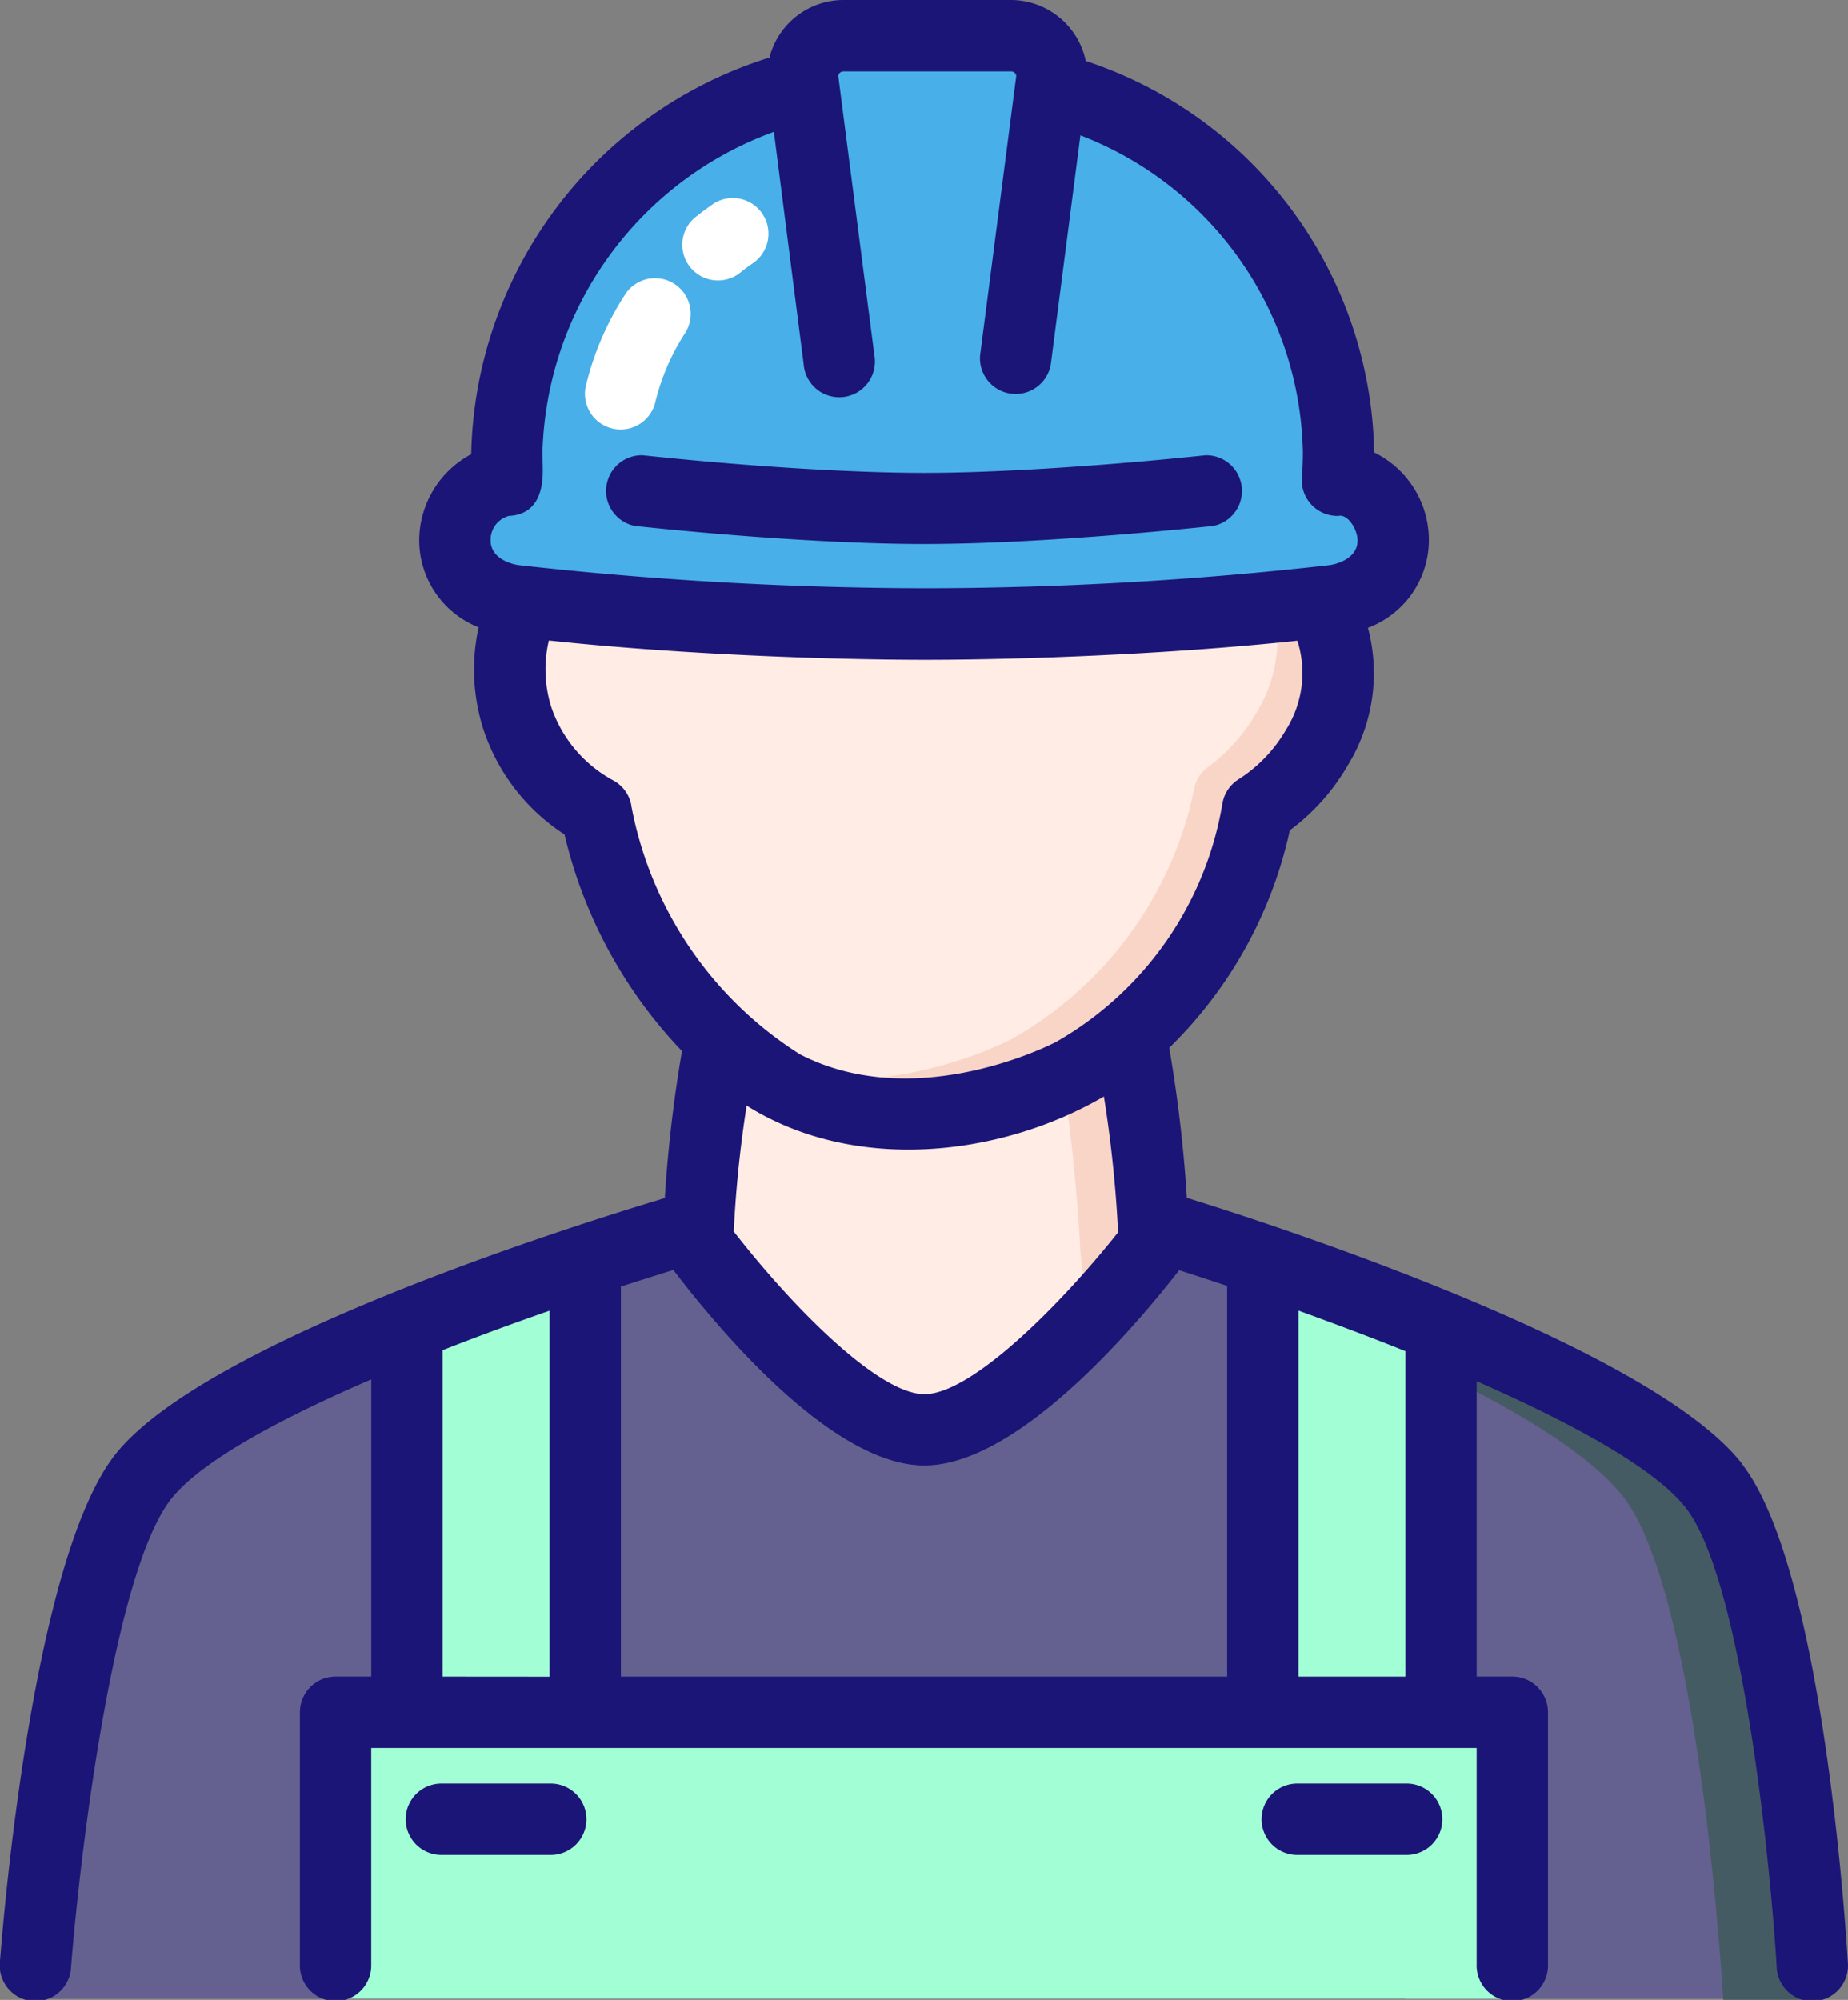 <svg id="svgexport-21" xmlns="http://www.w3.org/2000/svg" width="44.44" height="48.082" viewBox="0 0 44.44 48.082">
  <rect x="0" y="0" width="44.44" height="48.082" fill="#808080" stroke="none"/>
  <g id="Construction_Worker" data-name="Construction Worker">
    <path id="Path_9130" data-name="Path 9130" d="M40.244,16.288a1.322,1.322,0,0,1,1.462,1.238c0,.684-.66,1.153-1.462,1.238-3.338.352-7.425.48-9.928.48s-6.655-.129-9.994-.48c-.8-.084-1.462-.554-1.462-1.238A1.309,1.309,0,0,1,20.1,16.287l0,.035a8.723,8.723,0,0,1-.052-.955c0-5.158,4.532-9.339,10.124-9.339S40.3,10.209,40.3,15.367a8.724,8.724,0,0,1-.049.922Z" transform="translate(-7.909 -4.26)" fill="#48afe9"/>
    <path id="Path_9131" data-name="Path 9131" d="M41.974,16.288a8.726,8.726,0,0,0,.049-.921c0-5.158-4.533-9.339-10.125-9.339-.316,0-.626.017-.935.043,5.152.437,9.189,4.429,9.189,9.3q0,.375-.031.743a.161.161,0,0,0,.154.175,1.312,1.312,0,0,1,1.284,1.241c0,.684-.66,1.153-1.461,1.238-2.952.31-6.485.448-8.994.475.33,0,.647.005.936.005,2.5,0,6.59-.129,9.928-.48.8-.084,1.462-.554,1.462-1.238a1.321,1.321,0,0,0-1.456-1.238Z" transform="translate(-9.632 -4.26)" fill="#48afe9"/>
    <path id="Path_9132" data-name="Path 9132" d="M29.527,12.938l-.89-6.885a1,1,0,0,1,.992-1.007h4.093a1,1,0,0,1,.992,1.007l-.89,6.885c-.058.451-4.239.451-4.3,0Z" transform="translate(-9.301 -4.121)" fill="#48afe9"/>
    <path id="Path_9133" data-name="Path 9133" d="M33.475,13.486a.455.455,0,0,1-.057,0,.414.414,0,0,1-.376-.457L33.955,6.4a.577.577,0,0,0-.586-.54.409.409,0,0,1,0-.818,1.423,1.423,0,0,1,1.458,1.381l0,.053-.917,6.651a.427.427,0,0,1-.431.356Z" transform="translate(-9.917 -4.121)" fill="#48afe9"/>
    <path id="Path_9134" data-name="Path 9134" d="M36.586,37.88q-.063-1.151-.191-2.38-.137-1.276-.345-2.544l-5.031-2.269-4.94,2.3q-.2,1.252-.34,2.514-.129,1.207-.19,2.34l-.425,4.96H37.077Z" transform="translate(-8.801 -7.772)" fill="#ffece4"/>
    <path id="Path_9135" data-name="Path 9135" d="M38.1,38.256q-.063-1.151-.191-2.38-.137-1.276-.345-2.544h-1.8c.133.81.25,1.659.345,2.544q.131,1.228.191,2.38l.492,4.922h1.8Z" transform="translate(-10.317 -8.149)" fill="#f9d5c7"/>
    <path id="Path_9136" data-name="Path 9136" d="M39.828,20.772l-19.2.34a3.939,3.939,0,0,0-.063,2.537,3.993,3.993,0,0,0,1.9,2.255,10.1,10.1,0,0,0,2.077,4.451,7.585,7.585,0,0,0,2.433,2.135c3.141,1.617,6.646-.142,6.943-.3a9.073,9.073,0,0,0,4.451-6.35,4.368,4.368,0,0,0,1.424-1.484,3.52,3.52,0,0,0,.035-3.589Z" transform="translate(-8.126 -6.36)" fill="#ffece4"/>
    <path id="Path_9137" data-name="Path 9137" d="M40.76,20.772l-1.108.02a3.4,3.4,0,0,1-.385,2.712,4.31,4.31,0,0,1-1.177,1.312.808.808,0,0,0-.309.485,8.98,8.98,0,0,1-4.389,6.036c-.281.146-3.452,1.732-6.459.513a5.891,5.891,0,0,0,.974.641c3.141,1.617,6.646-.142,6.943-.3a9.073,9.073,0,0,0,4.451-6.35,4.368,4.368,0,0,0,1.424-1.484,3.52,3.52,0,0,0,.035-3.589Z" transform="translate(-9.058 -6.36)" fill="#f9d5c7"/>
    <path id="Path_9138" data-name="Path 9138" d="M25.509,10c.152-.123.309-.24.472-.352a.858.858,0,0,1,.972,1.412q-.19.131-.369.275A.858.858,0,0,1,25.509,10Z" transform="translate(-8.813 -4.757)" fill="#fff"/>
    <path id="Path_9139" data-name="Path 9139" d="M49.909,56.93H7.184S7.9,47.089,9.791,44.651c.995-1.29,3.653-2.642,6.32-3.764Q18.23,40,20.4,39.25c1.458-.507,2.453-.81,2.453-.81s3.465,5.045,5.694,5.054c2.255.018,5.814-5.054,5.814-5.054s.943.3,2.333.8c1.2.427,2.736,1.005,4.288,1.681,2.744,1.175,5.54,2.626,6.552,3.969C49.361,47.311,49.909,56.93,49.909,56.93Z" transform="translate(-6.246 -8.876)" fill="#646190"/>
    <path id="Path_9140" data-name="Path 9140" d="M51.972,44.9c-1.012-1.346-3.808-2.8-6.552-3.974q-2.115-.915-4.288-1.684c-1.389-.5-2.333-.8-2.333-.8s-.17.24-.448.6l.556.2c1.2.428,2.736,1.007,4.288,1.684,2.744,1.176,5.54,2.629,6.552,3.974,1.827,2.424,2.376,12.055,2.376,12.055h2.225S53.8,47.324,51.972,44.9Z" transform="translate(-10.684 -8.876)" fill="#455b64"/>
    <path id="Path_9141" data-name="Path 9141" d="M15.5,52.509H43.8v6.424H15.5Z" transform="translate(-7.43 -10.88)" fill="#a2fed5"/>
    <path id="Path_9142" data-name="Path 9142" d="M45.5,52.509h2.573v6.424H45.5Z" transform="translate(-11.702 -10.88)" fill="#a2fed5"/>
    <path id="Path_9143" data-name="Path 9143" d="M21.788,39.349V50.2H17.5V40.927C19.035,40.3,20.57,39.76,21.788,39.349ZM42.37,40.961V50.2H38.082V39.34C39.283,39.752,40.818,40.309,42.37,40.961Z" transform="translate(-7.715 -9.004)" fill="#a2fed5"/>
    <path id="Path_9144" data-name="Path 9144" d="M20.5,39.949V50.2h1.715V39.35C21.7,39.526,21.111,39.729,20.5,39.949Zm20.582,1.014V50.2H42.8V40.962C41.94,40.951,41.94,40.951,41.082,40.962Z" transform="translate(-8.142 -9.006)" fill="#a2fed5"/>
    <path id="Path_9145" data-name="Path 9145" d="M22.527,14.311a7.067,7.067,0,0,1,.915-2.123.858.858,0,1,1,1.445.924,5.39,5.39,0,0,0-.695,1.61.858.858,0,1,1-1.665-.41Z" transform="translate(-8.427 -5.081)" fill="#fff"/>
    <g id="Group_2927" data-name="Group 2927">
      <path id="Path_9146" data-name="Path 9146" d="M20.93,55.683H18.358a.858.858,0,1,1,0-1.715H20.93a.858.858,0,1,1,0,1.715Zm20.582,0H38.94a.858.858,0,1,1,0-1.715h2.573a.858.858,0,1,1,0,1.715Z" transform="translate(-7.715 -11.087)" fill="#1b1577"/>
      <path id="Path_9147" data-name="Path 9147" d="M47.973,39.147c-2.229-2.824-11.411-5.784-13.342-6.382a33.557,33.557,0,0,0-.424-3.606,10.4,10.4,0,0,0,2.9-5.23A5.125,5.125,0,0,0,38.5,22.368a4.225,4.225,0,0,0,.485-3.307,2.254,2.254,0,0,0,1.466-2.1,2.345,2.345,0,0,0-1.316-2.117A10.094,10.094,0,0,0,32.2,5.433a1.844,1.844,0,0,0-1.8-1.466H26.364a1.838,1.838,0,0,0-1.77,1.384,10.211,10.211,0,0,0-7.173,9.536,2.356,2.356,0,0,0-1.25,2.078A2.25,2.25,0,0,0,17.6,19.049a4.706,4.706,0,0,0,.111,2.442,4.8,4.8,0,0,0,1.954,2.538,11.27,11.27,0,0,0,2.825,5.208,33.094,33.094,0,0,0-.413,3.534c-2,.6-10.969,3.394-13.188,6.131-2.007,2.473-2.724,11.234-2.8,12.225a.858.858,0,1,0,1.71.129C8,48.713,8.809,41.728,10.224,39.982c.738-.909,2.637-1.921,4.794-2.851v7.144H14.16a.858.858,0,0,0-.858.858v6.059a.858.858,0,1,0,1.715,0v-5.2H41.6v5.2a.858.858,0,1,0,1.715,0V45.133a.858.858,0,0,0-.858-.858H41.6v-7.1c2.257.991,4.266,2.075,5.023,3.036,1.356,1.718,2.041,8.546,2.191,11.032a.858.858,0,1,0,1.712-.1c-.058-.969-.625-9.545-2.556-11.992ZM28.306,39.2h.012c2.228,0,5.024-3.278,6.128-4.694.343.109.738.238,1.154.377v9.393H21.021V34.9q.629-.205,1.262-.4c1.081,1.418,3.81,4.688,6.023,4.7Zm4.673-5.607c-1.415,1.781-3.536,3.893-4.659,3.893h-.005c-1.115-.006-3.2-2.134-4.58-3.912a28.288,28.288,0,0,1,.31-3.026c2.6,1.633,6.109,1.229,8.591-.219a30.172,30.172,0,0,1,.342,3.264ZM18.324,16.371c.844-.038.823-.906.817-1.19l-.006-.352A8.447,8.447,0,0,1,24.7,7.137l.717,5.593a.858.858,0,1,0,1.7-.22l-.869-6.721a.126.126,0,0,1,.118-.105h4.044a.126.126,0,0,1,.119.105l-.87,6.721a.858.858,0,0,0,1.7.22l.712-5.509a8.337,8.337,0,0,1,5.35,7.609q0,.311-.024.617a.859.859,0,0,0,.873.924c.228-.056.466.321.466.592,0,.4-.435.561-.691.593a87.566,87.566,0,0,1-9.7.554,89.408,89.408,0,0,1-9.766-.554c-.257-.032-.691-.193-.691-.593a.593.593,0,0,1,.439-.592Zm2.946,6.947a.858.858,0,0,0-.439-.592,3.156,3.156,0,0,1-1.484-1.76,3.01,3.01,0,0,1-.058-1.6c3.175.339,6.782.464,9.054.464,2.235,0,5.789-.124,8.946-.459a2.561,2.561,0,0,1-.277,2.147,3.484,3.484,0,0,1-1.145,1.19.857.857,0,0,0-.381.58,8.15,8.15,0,0,1-4,5.729c-.136.071-3.375,1.727-6.155.3a9.029,9.029,0,0,1-4.061-5.989ZM16.733,44.276V36.428q1.278-.5,2.573-.95v8.8Zm23.155,0H37.315v-8.8c.823.3,1.7.625,2.573.976Z" transform="translate(-6.09 -3.967)" fill="#1b1577"/>
      <path id="Path_9148" data-name="Path 9148" d="M30.712,18.862c-1.8,0-4.4-.163-6.941-.434a.858.858,0,0,1,.182-1.7c2.485.265,5.012.423,6.76.424,2.069,0,4.858-.22,6.781-.424a.858.858,0,0,1,.18,1.7c-.952.1-4.273.433-6.961.434Z" transform="translate(-8.502 -5.783)" fill="#1b1577"/>
    </g>
  </g>
</svg>
